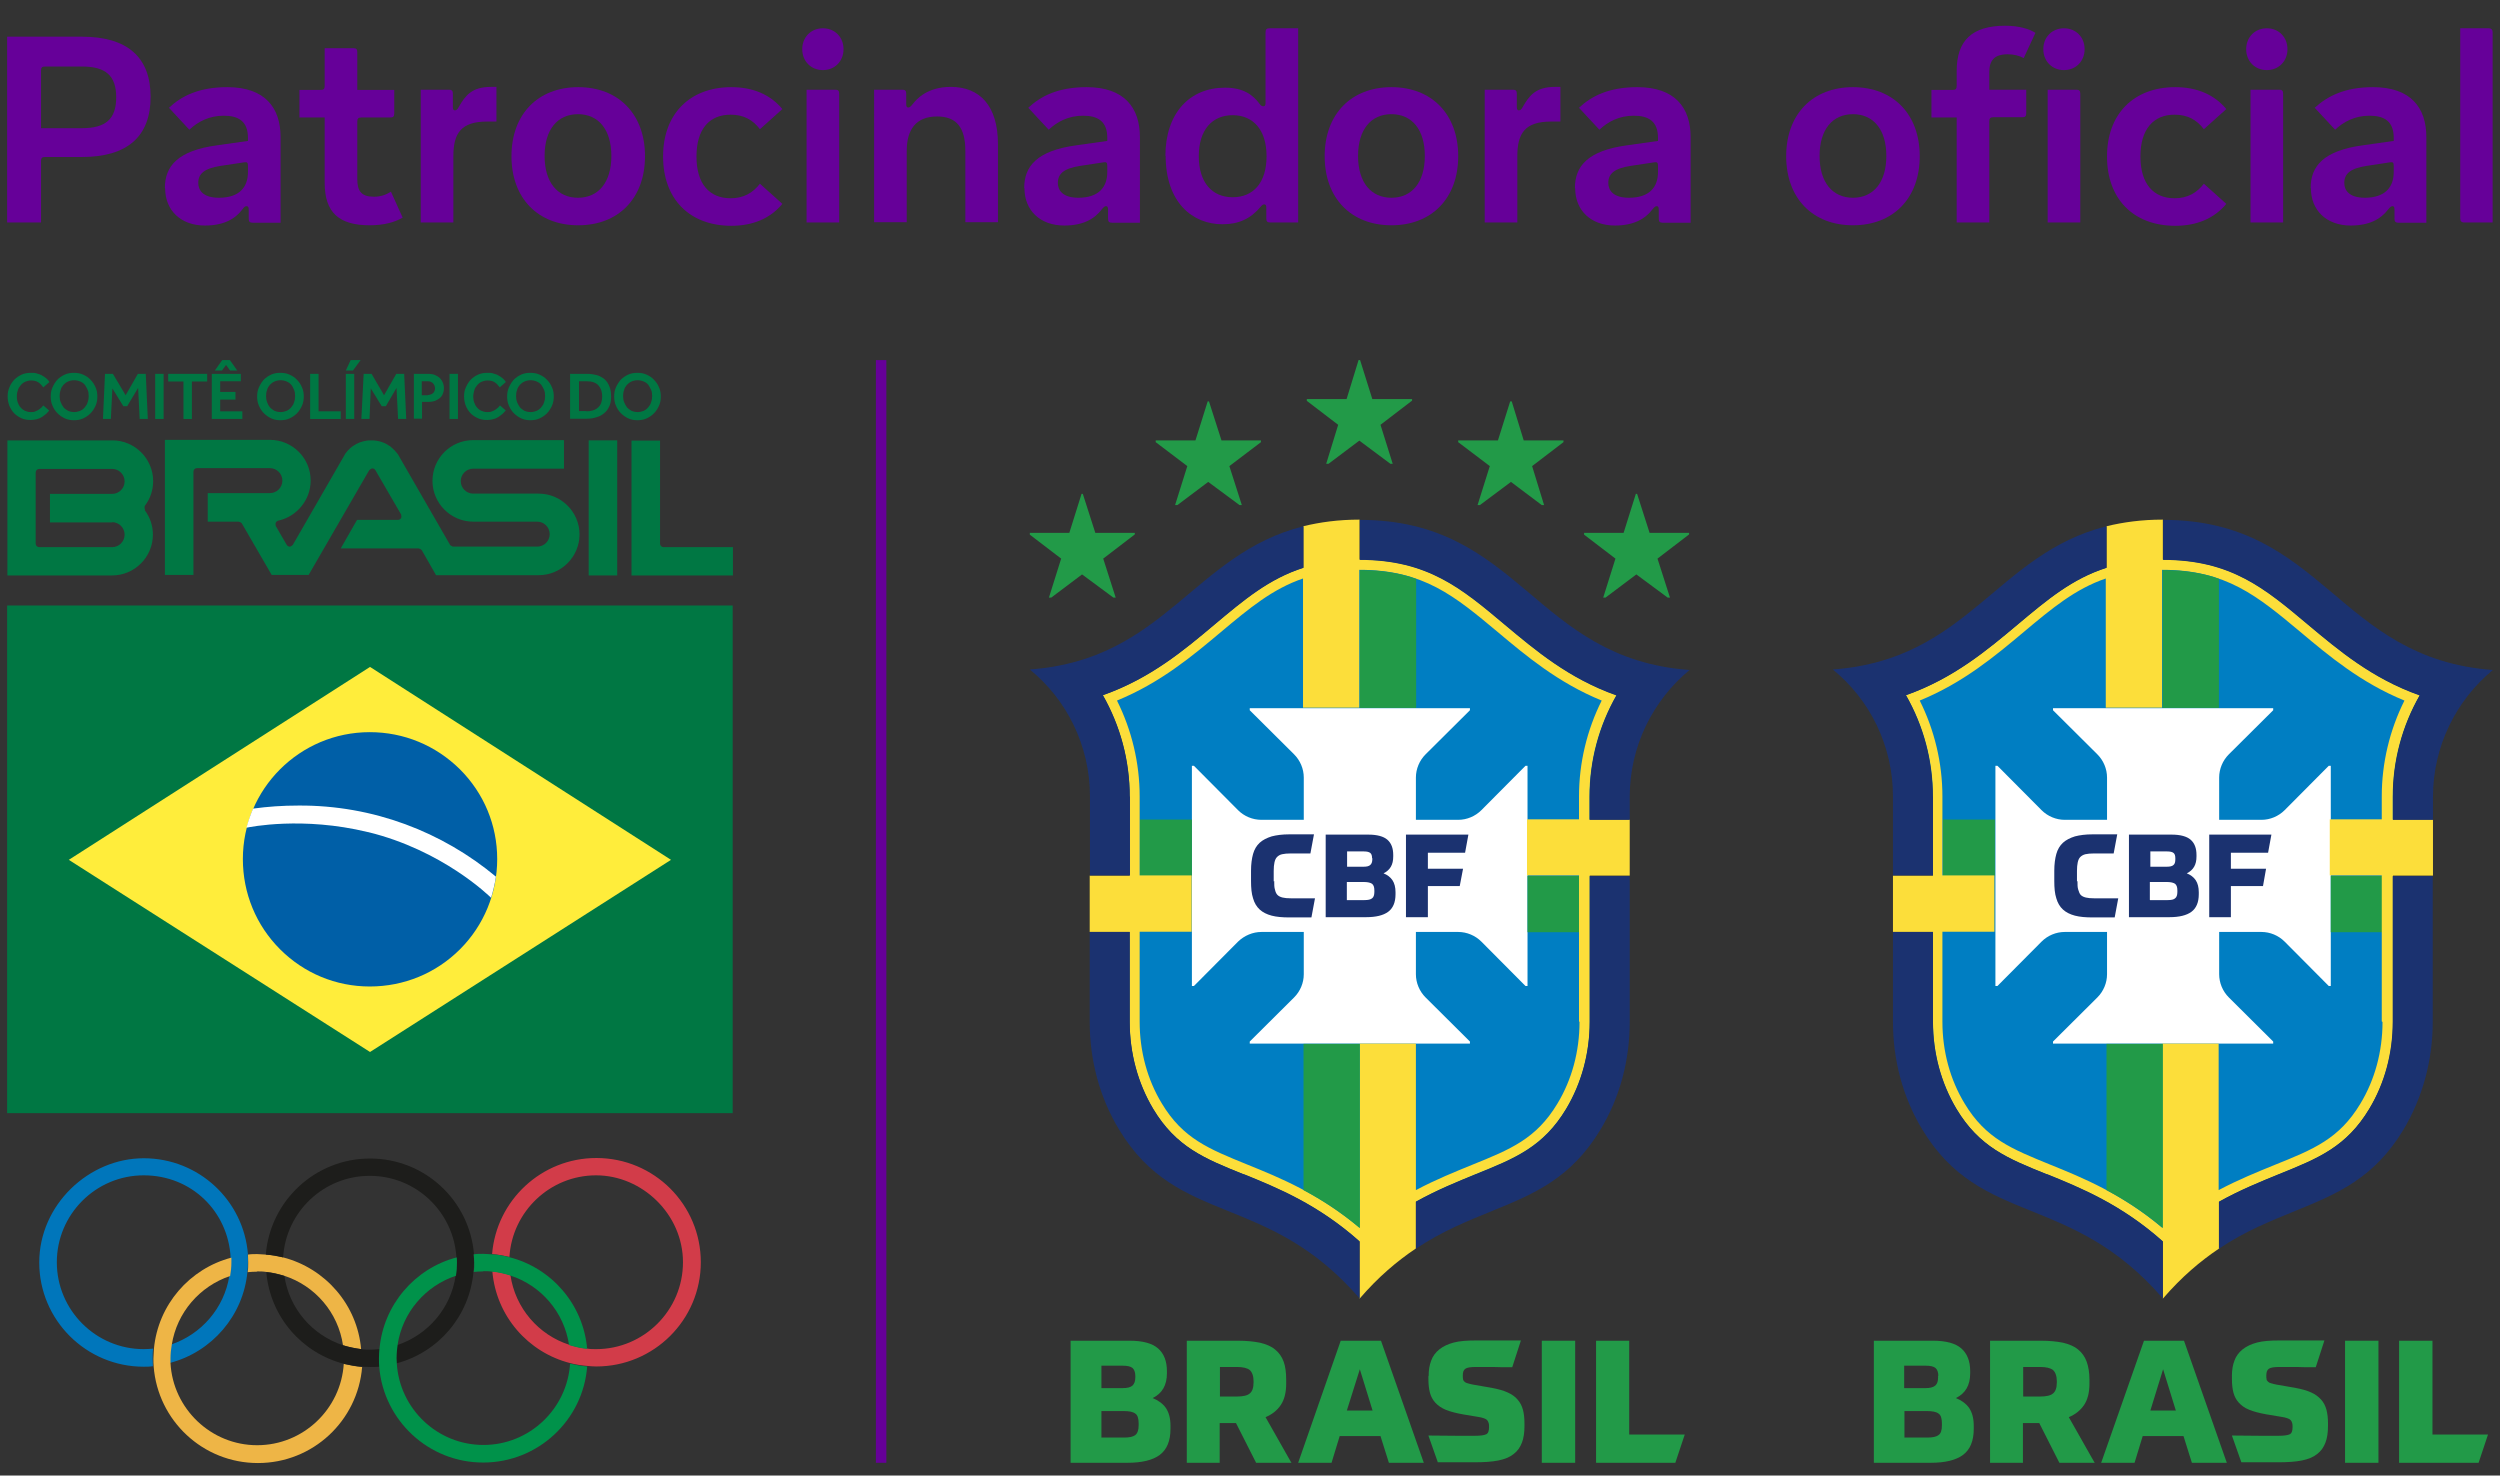 <?xml version="1.0" encoding="UTF-8"?>
<svg id="Camada_1" data-name="Camada 1" xmlns="http://www.w3.org/2000/svg" xmlns:xlink="http://www.w3.org/1999/xlink" viewBox="0 0 98.1 57.9">
  <rect x="0" y="0" width="98.1" height="57.9" fill="#333333" stroke="none"/>
  <defs>
    <style>
      .cls-1 {
        clip-path: url(#clippath);
      }

      .cls-2 {
        fill: none;
      }

      .cls-2, .cls-3, .cls-4, .cls-5, .cls-6, .cls-7, .cls-8, .cls-9, .cls-10, .cls-11, .cls-12, .cls-13, .cls-14, .cls-15, .cls-16, .cls-17 {
        stroke-width: 0px;
      }

      .cls-3 {
        fill: #00924a;
      }

      .cls-4 {
        fill: #1d1d1b;
      }

      .cls-5 {
        fill: #007ec2;
      }

      .cls-6 {
        fill: #fcde3a;
      }

      .cls-7 {
        fill: #1b3270;
      }

      .cls-8, .cls-17 {
        fill: #229a48;
      }

      .cls-9 {
        fill: #007743;
      }

      .cls-10 {
        fill: #005fa7;
      }

      .cls-11 {
        fill: #0076bb;
      }

      .cls-12 {
        fill: #609;
      }

      .cls-13 {
        fill: #eeb546;
      }

      .cls-14 {
        fill: #d23c49;
      }

      .cls-15 {
        fill: #ffed3b;
      }

      .cls-16 {
        fill: #fff;
      }

      .cls-17 {
        fill-rule: evenodd;
      }
    </style>
    <clipPath id="clippath">
      <rect class="cls-2" width="98.1" height="57.9"/>
    </clipPath>
  </defs>
  <g class="cls-1">
    <path class="cls-12" d="M.28,1.44h2.94c1.77,0,2.69.8,2.69,2.36s-.92,2.36-2.69,2.36h-1.45c-.12,0-.16.04-.16.16v2.41H.28V1.44ZM3.22,5.03c.93,0,1.34-.36,1.34-1.21s-.41-1.21-1.34-1.21h-1.45c-.12,0-.16.04-.16.16v2.26h1.61Z"/>
    <path class="cls-12" d="M6.47,7.38c0-.85.49-1.47,2.06-1.68l1.2-.17v-.12c0-.65-.37-.87-.95-.87s-1.02.24-1.35.55l-.8-.86c.49-.46,1.17-.81,2.29-.81,1.48,0,2.09.81,2.09,1.96v3.36h-1.09c-.12,0-.16-.04-.16-.16v-.36c0-.1-.03-.13-.09-.13-.05,0-.1.04-.16.13-.29.38-.74.63-1.47.63-.95,0-1.56-.6-1.56-1.46M8.59,7.76c.81,0,1.14-.42,1.14-1.01v-.23c0-.14-.03-.17-.15-.15l-.93.14c-.64.1-.87.31-.87.67,0,.27.17.58.81.58"/>
    <path class="cls-12" d="M12.74,7.17v-2.56h-.99v-1.08h.83c.12,0,.16-.04.16-.16v-1.48h1.12c.12,0,.16.04.16.16v1.48h1.45v.92c0,.12-.04.16-.16.16h-1.13c-.12,0-.16.04-.16.16v2.26c0,.47.16.69.66.69.24,0,.46-.07.66-.2l.46,1.02c-.31.18-.73.3-1.29.3-1.21,0-1.77-.5-1.77-1.67"/>
    <path class="cls-12" d="M16.52,3.52h1.09c.12,0,.16.04.16.16v.52c0,.1.03.13.08.13.05,0,.1-.03.15-.13.26-.45.51-.79,1.27-.79h.21v1.36h-.37c-1.02,0-1.32.46-1.32,1.36v2.6h-1.28V3.52Z"/>
    <path class="cls-12" d="M20.07,6.13c0-1.65,1.04-2.71,2.62-2.71s2.62,1.06,2.62,2.71-1.04,2.71-2.62,2.71-2.62-1.06-2.62-2.71M22.68,7.76c.8,0,1.31-.6,1.31-1.64s-.51-1.64-1.31-1.64-1.31.6-1.31,1.64.51,1.64,1.31,1.64"/>
    <path class="cls-12" d="M26.02,6.13c0-1.64,1.03-2.71,2.68-2.71.83,0,1.52.28,2,.86l-.88.79c-.28-.37-.64-.57-1.15-.57-.84,0-1.34.57-1.34,1.64s.5,1.64,1.34,1.64c.51,0,.87-.21,1.15-.57l.88.79c-.48.58-1.17.86-2,.86-1.66,0-2.68-1.07-2.68-2.71"/>
    <path class="cls-12" d="M32.29,1.11c.47,0,.81.35.81.82s-.34.82-.81.82-.81-.35-.81-.82.34-.82.81-.82M31.65,3.52h1.12c.12,0,.16.04.16.16v5.05h-1.28V3.52Z"/>
    <path class="cls-12" d="M34.31,3.52h1.09c.12,0,.16.04.16.16v.41c0,.1.03.13.08.13.05,0,.1-.04.17-.13.16-.21.58-.68,1.5-.68,1.13,0,1.85.73,1.85,2.25v3.06h-1.28v-2.8c0-.91-.34-1.35-1.11-1.35-.83,0-1.19.52-1.19,1.35v2.8h-1.28V3.52Z"/>
    <path class="cls-12" d="M40.19,7.38c0-.85.49-1.47,2.06-1.68l1.2-.17v-.12c0-.65-.37-.87-.95-.87s-1.02.24-1.35.55l-.8-.86c.49-.46,1.17-.81,2.29-.81,1.48,0,2.09.81,2.09,1.96v3.36h-1.09c-.12,0-.16-.04-.16-.16v-.36c0-.1-.03-.13-.08-.13-.05,0-.1.04-.17.13-.29.38-.74.63-1.47.63-.95,0-1.56-.6-1.56-1.46M42.31,7.76c.81,0,1.14-.42,1.14-1.01v-.23c0-.14-.03-.17-.15-.15l-.92.14c-.64.1-.87.31-.87.67,0,.27.17.58.81.58"/>
    <path class="cls-12" d="M45.73,6.13c0-1.68.94-2.69,2.34-2.69.73,0,1.1.29,1.36.64.05.07.09.09.14.09.06,0,.09-.03.09-.13V1.27c0-.12.04-.16.16-.16h1.12v7.62h-1.09c-.12,0-.16-.04-.16-.16v-.42c0-.1-.03-.13-.08-.13-.05,0-.08.02-.14.09-.39.47-.86.69-1.5.69-1.18,0-2.23-.86-2.23-2.69M48.37,7.74c.81,0,1.33-.57,1.33-1.61s-.53-1.61-1.33-1.61-1.33.57-1.33,1.61.53,1.61,1.33,1.61"/>
    <path class="cls-12" d="M51.98,6.13c0-1.65,1.04-2.71,2.62-2.71s2.62,1.06,2.62,2.71-1.04,2.71-2.62,2.71-2.62-1.06-2.62-2.71M54.6,7.76c.8,0,1.31-.6,1.31-1.64s-.51-1.64-1.31-1.64-1.31.6-1.31,1.64.51,1.64,1.31,1.64"/>
    <path class="cls-12" d="M58.27,3.52h1.09c.12,0,.16.04.16.16v.52c0,.1.03.13.08.13.05,0,.1-.03.15-.13.26-.45.51-.79,1.27-.79h.21v1.36h-.37c-1.02,0-1.32.46-1.32,1.36v2.6h-1.28V3.52Z"/>
    <path class="cls-12" d="M61.8,7.38c0-.85.49-1.47,2.06-1.68l1.2-.17v-.12c0-.65-.37-.87-.95-.87s-1.02.24-1.35.55l-.8-.86c.49-.46,1.17-.81,2.29-.81,1.48,0,2.09.81,2.09,1.96v3.36h-1.09c-.12,0-.16-.04-.16-.16v-.36c0-.1-.03-.13-.08-.13-.05,0-.1.04-.17.13-.29.38-.75.63-1.47.63-.95,0-1.56-.6-1.56-1.46M63.92,7.76c.81,0,1.14-.42,1.14-1.01v-.23c0-.14-.03-.17-.15-.15l-.93.14c-.64.1-.87.31-.87.67,0,.27.17.58.81.58"/>
    <path class="cls-12" d="M70.09,6.13c0-1.65,1.04-2.71,2.62-2.71s2.62,1.06,2.62,2.71-1.04,2.71-2.62,2.71-2.62-1.06-2.62-2.71M72.71,7.76c.8,0,1.31-.6,1.31-1.64s-.51-1.64-1.31-1.64-1.31.6-1.31,1.64.51,1.64,1.31,1.64"/>
    <path class="cls-12" d="M76.78,4.61h-.99v-1.08h.83c.12,0,.16-.04.16-.16v-.58c0-1.2.6-1.78,1.91-1.78.54,0,.95.13,1.18.28l-.46.99c-.18-.1-.39-.15-.63-.15-.53,0-.72.25-.72.7v.69h1.45v.92c0,.12-.04.16-.16.16h-1.13c-.12,0-.16.04-.16.16v3.97h-1.28v-4.13ZM80.99,1.11c.47,0,.81.35.81.82s-.34.82-.81.82-.81-.35-.81-.82.34-.82.81-.82M80.35,3.52h1.12c.12,0,.16.04.16.16v5.05h-1.28V3.52Z"/>
    <path class="cls-12" d="M82.68,6.13c0-1.64,1.03-2.71,2.68-2.71.83,0,1.52.28,2,.86l-.88.79c-.28-.37-.64-.57-1.15-.57-.83,0-1.34.57-1.34,1.64s.51,1.64,1.34,1.64c.51,0,.87-.21,1.15-.57l.88.79c-.48.58-1.17.86-2,.86-1.66,0-2.68-1.07-2.68-2.71"/>
    <path class="cls-12" d="M88.95,1.11c.47,0,.81.35.81.82s-.34.82-.81.82-.81-.35-.81-.82.34-.82.81-.82M88.31,3.52h1.12c.12,0,.16.04.16.16v5.05h-1.28V3.52Z"/>
    <path class="cls-12" d="M90.67,7.38c0-.85.49-1.47,2.06-1.68l1.2-.17v-.12c0-.65-.37-.87-.95-.87s-1.02.24-1.35.55l-.8-.86c.5-.46,1.18-.81,2.29-.81,1.48,0,2.09.81,2.09,1.96v3.36h-1.09c-.12,0-.16-.04-.16-.16v-.36c0-.1-.03-.13-.08-.13-.05,0-.1.04-.17.13-.29.38-.74.63-1.47.63-.95,0-1.56-.6-1.56-1.46M92.79,7.76c.81,0,1.14-.42,1.14-1.01v-.23c0-.14-.03-.17-.15-.15l-.92.14c-.64.1-.87.31-.87.67,0,.27.17.58.81.58"/>
    <path class="cls-12" d="M96.54,8.58V1.11h1.12c.1,0,.15.06.15.15v7.47h-1.12c-.1,0-.15-.06-.15-.15"/>
    <path class="cls-8" d="M73.53,52.61h2.32c.51,0,.88.1,1.11.3.23.2.35.5.35.89v.09c0,.47-.19.79-.56.97.22.09.4.22.52.39.12.18.18.41.18.7v.12c0,.47-.14.81-.42,1.02-.28.21-.71.31-1.27.31h-2.23v-4.79ZM76.06,53.99c0-.14-.04-.25-.11-.31-.07-.06-.2-.09-.37-.09h-.86v.88h.83c.18,0,.31-.03.39-.1s.11-.17.11-.32v-.07ZM74.73,56.41h.9c.21,0,.35-.03.44-.1.09-.06.13-.19.13-.37v-.09c0-.19-.04-.32-.13-.38-.09-.07-.24-.1-.46-.1h-.88v1.03Z"/>
    <path class="cls-8" d="M82.21,57.4h-1.4l-.79-1.56h-.64v1.56h-1.29v-4.79h2c.34,0,.63.03.87.08.24.06.44.14.59.27.15.12.26.28.33.47.07.19.11.43.11.71v.16c0,.34-.07.62-.21.83s-.34.37-.6.48l1.02,1.8ZM80.71,54.2c0-.21-.06-.36-.15-.44-.1-.08-.27-.12-.51-.12h-.66v1.16h.66c.25,0,.42-.04.51-.12.1-.08.15-.22.15-.44v-.05Z"/>
    <path class="cls-8" d="M85.67,56.35h-1.59l-.32,1.05h-1.31l1.68-4.79h1.57l1.68,4.79h-1.37l-.33-1.05ZM84.37,55.35h1.01l-.5-1.62-.5,1.62Z"/>
    <rect class="cls-8" x="92.02" y="52.61" width="1.31" height="4.79"/>
    <polygon class="cls-8" points="95.45 52.61 95.45 56.29 97.63 56.29 97.26 57.4 94.14 57.4 94.14 52.61 95.45 52.61"/>
    <path class="cls-8" d="M87.58,53.99c0-.22.03-.42.1-.6.06-.17.17-.32.32-.44s.34-.21.57-.27c.23-.06.52-.08.86-.08.12,0,1.57,0,1.78,0l-.34,1.05c-.37,0-.53,0-.77-.01-.25,0-.46,0-.65,0-.21,0-.35.02-.42.07-.07.05-.1.13-.1.26,0,.06,0,.11.01.15,0,.04.03.07.06.1.03.03.07.05.12.06.05.02.12.03.2.05l.75.13c.25.05.45.1.62.18.16.07.29.17.39.28.1.11.17.25.21.4.04.15.06.33.06.53v.11c0,.25-.03.47-.1.65-.07.18-.17.33-.33.45-.15.12-.35.2-.6.25-.25.05-.56.07-.93.07-.12,0-1.21,0-1.44,0l-.37-1.05c.35,0,.85.01,1.12.01h.7c.22,0,.37-.02.45-.06.08-.04.11-.14.11-.28,0-.07,0-.12-.02-.17-.01-.04-.03-.08-.06-.11-.03-.03-.07-.05-.13-.07s-.13-.04-.21-.05l-.6-.1c-.28-.05-.51-.11-.68-.18-.18-.07-.31-.17-.41-.28-.1-.11-.17-.24-.21-.39-.04-.15-.06-.33-.06-.54v-.11Z"/>
    <path class="cls-5" d="M84.87,48.72c-1.63-1.46-3.22-2.1-4.55-2.64-1.54-.62-2.65-1.07-3.55-2.57-.61-1.01-.93-2.19-.93-3.41v-8.84c0-1.22-.27-2.39-.79-3.48-.08-.17-.17-.33-.26-.5,1.87-.66,3.19-1.77,4.39-2.78,1.69-1.42,3.02-2.54,5.69-2.54s4.06,1.17,5.54,2.41l.15.13c1.21,1.01,2.52,2.12,4.39,2.78-.68,1.19-1.06,2.56-1.06,3.98v8.84c0,1.23-.32,2.41-.93,3.41-.86,1.43-1.83,1.87-3.47,2.54l-.08.03c-1.33.54-2.92,1.18-4.55,2.64"/>
    <path class="cls-16" d="M91.46,30.05v8.64h-.08l-1.73-1.74c-.24-.24-.57-.38-.91-.38h-1.66v1.66c0,.34.14.67.38.91l1.74,1.73v.08h-8.64v-.08l1.74-1.73c.24-.24.38-.57.38-.91v-1.66h-1.66c-.34,0-.67.14-.91.38l-1.73,1.74h-.08v-8.64h.08l1.73,1.74c.24.24.57.38.91.38h1.66v-1.66c0-.34-.14-.67-.38-.91l-1.74-1.73v-.08h8.64v.08l-1.74,1.73c-.24.24-.38.57-.38.91v1.66h1.66c.34,0,.67-.14.91-.38l1.73-1.74h.08Z"/>
    <path class="cls-7" d="M81.52,34.57c0,.14,0,.25.03.34s.05.16.1.21c.05.05.12.08.2.1.08.02.19.03.33.03h.4c.06,0,.14,0,.23,0,.09,0,.19,0,.31,0l-.14.75c-.1,0-.19,0-.26,0-.07,0-.14,0-.19,0h-.41c-.28,0-.51-.02-.7-.07-.19-.05-.35-.13-.47-.24-.12-.11-.21-.26-.26-.44-.06-.18-.08-.41-.08-.68v-.4c0-.26.03-.48.08-.66.05-.18.14-.33.26-.44.12-.11.28-.19.47-.25.19-.05.42-.08.69-.08h.41c.07,0,.15,0,.24,0,.09,0,.2,0,.32,0l-.14.75c-.15,0-.27,0-.37,0h-.41c-.13,0-.24.01-.33.03-.08.02-.15.06-.2.11-.05.05-.08.12-.1.21-.02.09-.03.2-.03.34v.41Z"/>
    <path class="cls-7" d="M83.56,32.75h1.65c.35,0,.6.07.75.2.16.14.23.34.23.6v.06c0,.32-.12.53-.38.66.15.06.27.15.35.27.08.12.12.28.12.47v.08c0,.32-.1.55-.29.69-.19.14-.48.21-.86.21h-1.59v-3.24ZM85.36,33.68c0-.1-.02-.17-.07-.21-.05-.04-.13-.06-.25-.06h-.66v.6h.65c.12,0,.21-.02.26-.07.05-.04.07-.12.07-.22v-.05ZM84.37,35.32h.69c.14,0,.24-.02.29-.07.06-.04.09-.13.09-.25v-.06c0-.13-.03-.21-.09-.26-.06-.04-.16-.07-.31-.07h-.68v.7Z"/>
    <polygon class="cls-7" points="89.13 32.75 89 33.46 87.54 33.46 87.54 34.09 88.92 34.09 88.8 34.77 87.54 34.77 87.54 35.99 86.69 35.99 86.69 32.75 89.13 32.75"/>
    <rect class="cls-8" x="76.24" y="32.16" width="2.04" height="2.21"/>
    <rect class="cls-8" x="91.46" y="34.37" width="2.04" height="2.21"/>
    <path class="cls-6" d="M95.46,32.16h-1.57v-.9c0-1.42.37-2.78,1.06-3.98-1.87-.66-3.19-1.77-4.39-2.78-1.69-1.42-3.02-2.54-5.69-2.54v-1.57c-.83,0-1.55.1-2.21.26v1.63c-1.35.43-2.33,1.25-3.48,2.22-1.21,1.01-2.53,2.12-4.39,2.78.69,1.2,1.06,2.56,1.06,3.98v3.1h-1.57v2.21h1.57v3.53c0,1.23.32,2.41.92,3.41.9,1.5,2.01,1.95,3.55,2.57,1.33.54,2.92,1.18,4.55,2.64v2.24c.74-.86,1.48-1.48,2.21-1.97v-1.84c.83-.46,1.63-.78,2.35-1.08,1.54-.62,2.65-1.07,3.55-2.57.61-1.01.92-2.19.92-3.41v-5.73h1.57v-2.2ZM93.49,40.1c0,1.16-.3,2.27-.87,3.21-.83,1.38-1.84,1.79-3.36,2.4-.66.27-1.41.57-2.2.99v-5.75h-2.21v7.23c-1.59-1.34-3.14-1.97-4.4-2.48-1.52-.62-2.53-1.02-3.36-2.4-.57-.94-.87-2.05-.87-3.21v-3.53h2.04v-2.21h-2.04v-3.1c0-1.31-.31-2.6-.89-3.76,1.71-.7,2.96-1.75,4.08-2.69,1.11-.93,2.02-1.69,3.22-2.1v5.07h2.21v-5.41c2.52,0,3.74,1.03,5.43,2.44,1.12.94,2.37,1.99,4.08,2.69-.58,1.16-.89,2.45-.89,3.76v.9h-2.04v2.2h2.04v5.73Z"/>
    <path class="cls-8" d="M87.07,22.71c-.63-.22-1.34-.34-2.21-.34h0v5.41h2.21v-5.07Z"/>
    <path class="cls-8" d="M82.66,46.7c.71.38,1.45.85,2.21,1.49v-7.23h-2.21v5.75Z"/>
    <path class="cls-7" d="M84.87,21.97c2.67,0,4,1.12,5.69,2.54,1.21,1.01,2.52,2.12,4.39,2.78-.68,1.2-1.05,2.56-1.05,3.98v.9h1.57v-.9c0-2,.92-3.8,2.35-4.98-3.05-.22-4.72-1.69-6.4-3.11-1.69-1.42-3.4-2.78-6.54-2.78h0v1.57h0"/>
    <path class="cls-7" d="M75.84,31.26c0-1.42-.37-2.78-1.05-3.98,1.87-.66,3.19-1.77,4.39-2.78,1.15-.96,2.13-1.79,3.48-2.22v-1.63c-4.32,1.08-5.44,5.24-10.74,5.62.72.59,1.31,1.33,1.72,2.18.41.85.64,1.8.64,2.8v3.1h1.57v-3.1Z"/>
    <path class="cls-7" d="M80.32,46.08c-1.54-.62-2.65-1.07-3.55-2.57-.6-1.01-.92-2.19-.92-3.41v-3.53h-1.57v3.53c0,1.48.38,2.95,1.15,4.22,2.31,3.83,5.82,2.44,9.44,6.63v-2.24c-1.63-1.45-3.22-2.1-4.55-2.64"/>
    <path class="cls-7" d="M93.89,40.1c0,1.23-.32,2.41-.92,3.41-.9,1.5-2.01,1.95-3.55,2.57-.72.29-1.51.61-2.35,1.08v1.84c1.04-.7,2.06-1.1,3.01-1.49,1.62-.66,3.08-1.27,4.23-3.18.76-1.27,1.15-2.74,1.15-4.22v-5.73h-1.57v5.73Z"/>
    <path class="cls-8" d="M42.01,52.61h2.32c.51,0,.88.1,1.11.3.23.2.35.5.35.89v.09c0,.47-.19.79-.56.97.22.09.4.22.52.39.12.18.18.41.18.7v.12c0,.47-.14.81-.42,1.02-.28.21-.71.31-1.27.31h-2.23v-4.79ZM44.55,53.99c0-.14-.04-.25-.11-.31-.07-.06-.2-.09-.37-.09h-.85v.88h.83c.18,0,.31-.03.39-.1.07-.07.11-.17.11-.32v-.07ZM43.21,56.41h.9c.21,0,.35-.03.44-.1.08-.06.13-.19.13-.37v-.09c0-.19-.04-.32-.13-.38-.09-.07-.24-.1-.45-.1h-.88v1.03Z"/>
    <path class="cls-8" d="M50.69,57.4h-1.4l-.79-1.56h-.64v1.56h-1.29v-4.79h2.01c.34,0,.63.03.87.08.24.06.44.14.59.27.15.12.26.28.33.47.07.19.1.43.1.71v.16c0,.34-.07.62-.21.83-.14.21-.34.37-.6.48l1.02,1.8ZM49.19,54.2c0-.21-.06-.36-.15-.44-.1-.08-.27-.12-.51-.12h-.66v1.16h.66c.25,0,.42-.04.51-.12.1-.08.15-.22.15-.44v-.05Z"/>
    <path class="cls-8" d="M54.16,56.35h-1.59l-.32,1.05h-1.31l1.67-4.79h1.58l1.68,4.79h-1.37l-.33-1.05ZM52.85,55.35h1.01l-.5-1.62-.51,1.62Z"/>
    <rect class="cls-8" x="60.5" y="52.61" width="1.31" height="4.79"/>
    <polygon class="cls-8" points="63.93 52.61 63.93 56.29 66.11 56.29 65.74 57.4 62.63 57.4 62.63 52.61 63.93 52.61"/>
    <path class="cls-8" d="M56.06,53.99c0-.22.03-.42.1-.6.06-.17.17-.32.32-.44s.34-.21.57-.27c.23-.06.52-.08.86-.08.12,0,1.57,0,1.77,0l-.34,1.05c-.37,0-.52,0-.77-.01-.25,0-.47,0-.65,0-.21,0-.35.02-.42.07-.07.05-.1.13-.1.26,0,.06,0,.11.01.15,0,.04.03.07.06.1.03.03.07.05.12.06.05.02.12.03.2.05l.75.13c.25.05.45.1.62.18.16.07.3.17.39.28.1.11.17.25.21.4.04.15.06.33.06.53v.11c0,.25-.03.47-.1.65-.07.18-.17.33-.33.45-.15.12-.35.2-.6.25-.25.05-.56.07-.93.07-.12,0-1.21,0-1.44,0l-.37-1.05c.35,0,.85.01,1.12.01h.7c.22,0,.37-.02.45-.06.08-.04.11-.14.11-.28,0-.07,0-.12-.02-.17-.01-.04-.03-.08-.06-.11-.03-.03-.07-.05-.13-.07-.06-.02-.13-.04-.21-.05l-.6-.1c-.28-.05-.51-.11-.68-.18-.17-.07-.31-.17-.41-.28-.1-.11-.17-.24-.21-.39-.04-.15-.06-.33-.06-.54v-.11Z"/>
    <polygon class="cls-17" points="54.65 18.2 54.17 16.67 55.41 15.72 55.41 15.66 53.85 15.66 53.37 14.13 53.31 14.13 52.84 15.66 51.28 15.66 51.28 15.73 52.51 16.67 52.04 18.2 52.13 18.2 53.34 17.29 54.56 18.2 54.65 18.2"/>
    <polygon class="cls-17" points="48.73 19.82 48.24 18.29 49.48 17.35 49.48 17.28 47.93 17.28 47.44 15.75 47.39 15.75 46.91 17.28 45.35 17.28 45.35 17.35 46.59 18.29 46.11 19.82 46.2 19.82 47.41 18.91 48.64 19.82 48.73 19.82"/>
    <polygon class="cls-17" points="57.98 19.82 58.46 18.29 57.22 17.35 57.22 17.28 58.78 17.28 59.26 15.75 59.32 15.75 59.79 17.28 61.35 17.28 61.35 17.35 60.12 18.29 60.59 19.82 60.5 19.82 59.29 18.91 58.07 19.82 57.98 19.82"/>
    <polygon class="cls-17" points="43.78 23.45 43.29 21.92 44.53 20.97 44.53 20.91 42.98 20.91 42.49 19.38 42.44 19.38 41.96 20.91 40.41 20.91 40.41 20.98 41.64 21.92 41.16 23.45 41.25 23.45 42.46 22.54 43.69 23.45 43.78 23.45"/>
    <polygon class="cls-17" points="65.53 23.45 65.04 21.92 66.28 20.97 66.28 20.91 64.73 20.91 64.24 19.38 64.19 19.38 63.71 20.91 62.16 20.91 62.16 20.98 63.39 21.92 62.91 23.45 63 23.45 64.21 22.54 65.44 23.45 65.53 23.45"/>
    <path class="cls-5" d="M53.35,48.72c-1.63-1.46-3.22-2.1-4.55-2.64-1.54-.62-2.65-1.07-3.55-2.57-.6-1.01-.92-2.19-.92-3.41v-8.84c0-1.22-.27-2.39-.79-3.48-.08-.17-.17-.33-.26-.5,1.87-.66,3.19-1.77,4.39-2.78,1.69-1.42,3.02-2.54,5.69-2.54s4.06,1.17,5.54,2.41l.15.13c1.21,1.01,2.52,2.12,4.39,2.78-.68,1.19-1.06,2.56-1.06,3.98v8.84c0,1.23-.32,2.41-.92,3.41-.86,1.43-1.83,1.87-3.48,2.54l-.08.03c-1.33.54-2.92,1.18-4.55,2.64"/>
    <path class="cls-16" d="M59.94,30.05v8.64h-.08l-1.73-1.74c-.24-.24-.57-.38-.91-.38h-1.66v1.66c0,.34.14.67.38.91l1.74,1.73v.08h-8.64v-.08l1.74-1.73c.24-.24.38-.57.38-.91v-1.66h-1.66c-.34,0-.67.14-.92.38l-1.73,1.74h-.08v-8.64h.08l1.73,1.74c.24.24.57.38.92.38h1.66v-1.66c0-.34-.14-.67-.38-.91l-1.74-1.73v-.08h8.64v.08l-1.74,1.73c-.24.24-.38.57-.38.91v1.66h1.66c.34,0,.67-.14.91-.38l1.73-1.74h.08Z"/>
    <path class="cls-7" d="M50,34.57c0,.14,0,.25.03.34.02.09.05.16.1.21.05.05.12.08.2.1.08.02.19.03.33.03h.4c.07,0,.14,0,.23,0,.09,0,.19,0,.31,0l-.14.75c-.1,0-.19,0-.26,0-.07,0-.14,0-.19,0h-.41c-.28,0-.51-.02-.7-.07-.19-.05-.35-.13-.47-.24-.12-.11-.21-.26-.26-.44-.06-.18-.08-.41-.08-.68v-.4c0-.26.03-.48.08-.66.05-.18.14-.33.26-.44.12-.11.28-.19.47-.25.19-.05.42-.08.69-.08h.41c.07,0,.15,0,.24,0,.09,0,.2,0,.32,0l-.14.75c-.14,0-.27,0-.37,0h-.41c-.13,0-.24.01-.33.03-.09.02-.15.06-.2.11-.05.05-.08.12-.1.21-.02.09-.03.2-.03.34v.41Z"/>
    <path class="cls-7" d="M52.04,32.75h1.65c.35,0,.6.07.75.2.16.14.23.34.23.6v.06c0,.32-.12.53-.38.66.15.06.27.15.35.27.08.12.12.28.12.47v.08c0,.32-.1.55-.29.69-.19.14-.48.21-.86.21h-1.59v-3.24ZM53.84,33.68c0-.1-.02-.17-.07-.21-.05-.04-.13-.06-.25-.06h-.66v.6h.65c.12,0,.21-.02.26-.07.05-.04.08-.12.08-.22v-.05ZM52.85,35.32h.69c.14,0,.24-.02.3-.07.06-.04.09-.13.09-.25v-.06c0-.13-.03-.21-.09-.26-.06-.04-.16-.07-.31-.07h-.68v.7Z"/>
    <polygon class="cls-7" points="57.62 32.75 57.49 33.46 56.03 33.46 56.03 34.09 57.41 34.09 57.28 34.77 56.03 34.77 56.03 35.99 55.17 35.99 55.17 32.75 57.62 32.75"/>
    <rect class="cls-8" x="44.73" y="32.16" width="2.04" height="2.21"/>
    <rect class="cls-8" x="59.94" y="34.37" width="2.04" height="2.21"/>
    <path class="cls-6" d="M63.94,32.16h-1.57v-.9c0-1.42.37-2.78,1.06-3.98-1.87-.66-3.19-1.77-4.39-2.78-1.69-1.42-3.02-2.54-5.69-2.54v-1.57c-.83,0-1.55.1-2.21.26v1.63c-1.35.43-2.33,1.25-3.48,2.22-1.2,1.01-2.52,2.12-4.39,2.78.69,1.2,1.06,2.56,1.06,3.98v3.1h-1.57v2.21h1.57v3.53c0,1.23.32,2.41.92,3.41.9,1.5,2.01,1.95,3.55,2.57,1.33.54,2.92,1.18,4.55,2.64v2.24c.74-.86,1.48-1.48,2.21-1.97v-1.84c.83-.46,1.63-.78,2.35-1.08,1.54-.62,2.65-1.07,3.55-2.57.6-1.01.92-2.19.92-3.41v-5.73h1.57v-2.2ZM61.98,40.1c0,1.16-.3,2.27-.87,3.21-.83,1.38-1.84,1.79-3.35,2.4-.66.27-1.41.57-2.2.99v-5.75h-2.21v7.23c-1.59-1.34-3.14-1.97-4.4-2.48-1.52-.62-2.53-1.02-3.36-2.4-.57-.94-.87-2.05-.87-3.21v-3.53h2.04v-2.21h-2.04v-3.1c0-1.31-.31-2.6-.89-3.76,1.71-.7,2.96-1.75,4.08-2.69,1.11-.93,2.02-1.69,3.22-2.1v5.07h2.21v-5.41c2.52,0,3.74,1.03,5.43,2.44,1.12.94,2.37,1.99,4.08,2.69-.58,1.16-.89,2.45-.89,3.76v.9h-2.04v2.2h2.04v5.73Z"/>
    <path class="cls-8" d="M55.56,22.71c-.63-.22-1.34-.34-2.2-.34h0v5.41h2.21v-5.07Z"/>
    <path class="cls-8" d="M51.15,46.7c.71.38,1.45.85,2.21,1.49v-7.23h-2.21v5.75Z"/>
    <path class="cls-7" d="M53.35,21.97c2.67,0,4,1.12,5.69,2.54,1.21,1.01,2.52,2.12,4.39,2.78-.68,1.2-1.05,2.56-1.05,3.98v.9h1.57v-.9c0-2,.92-3.8,2.35-4.98-3.05-.22-4.72-1.69-6.4-3.11-1.69-1.42-3.4-2.78-6.54-2.78h0v1.57h0"/>
    <path class="cls-7" d="M44.33,31.26c0-1.42-.37-2.78-1.05-3.98,1.87-.66,3.19-1.77,4.39-2.78,1.15-.96,2.13-1.79,3.48-2.22v-1.63c-4.32,1.08-5.44,5.24-10.74,5.62.72.59,1.31,1.33,1.72,2.18.41.85.64,1.8.64,2.8v3.1h1.57v-3.1Z"/>
    <path class="cls-7" d="M48.8,46.08c-1.54-.62-2.65-1.07-3.55-2.57-.6-1.01-.92-2.19-.92-3.41v-3.53h-1.57v3.53c0,1.48.38,2.95,1.15,4.22,2.31,3.83,5.82,2.44,9.44,6.63v-2.24c-1.63-1.45-3.22-2.1-4.55-2.64"/>
    <path class="cls-7" d="M62.38,40.1c0,1.23-.32,2.41-.92,3.41-.9,1.5-2.01,1.95-3.55,2.57-.72.29-1.51.61-2.35,1.08v1.84c1.04-.7,2.06-1.1,3.01-1.49,1.62-.66,3.08-1.27,4.23-3.18.77-1.27,1.15-2.74,1.15-4.22v-5.73h-1.57v5.73Z"/>
    <rect class="cls-9" x="23.1" y="17.28" width="1.12" height="5.3"/>
    <path class="cls-9" d="M5.69,20.01s-.04-.12,0-.17c.21-.28.32-.61.32-.96,0-.88-.72-1.6-1.6-1.6H.29v5.3h4.11c.88,0,1.6-.72,1.6-1.6,0-.35-.11-.68-.32-.96M4.4,20.49c.27,0,.49.22.49.49s-.22.49-.49.49H1.54c-.08,0-.14-.06-.14-.14v-2.79c0-.08.06-.14.14-.14h2.86c.27,0,.49.22.49.49s-.22.49-.49.49H1.96v1.12h2.44Z"/>
    <path class="cls-9" d="M24.78,17.28v5.3h3.98v-1.11h-2.72c-.08,0-.14-.06-.14-.14v-4.04h-1.12Z"/>
    <path class="cls-9" d="M21.08,19.37h-2.51c-.27,0-.49-.22-.49-.49s.22-.49.49-.49h3.56v-1.12h-3.56c-.89,0-1.6.72-1.6,1.6s.72,1.6,1.6,1.6h2.51c.27,0,.49.22.49.49s-.22.49-.49.49h-3.3s-.1-.03-.12-.07l-2.01-3.49s-.03-.05-.04-.07c0,0,0-.01-.02-.02,0-.01-.02-.03-.03-.04,0,0-.01-.02-.02-.02,0-.01-.02-.02-.03-.04,0,0-.01-.02-.02-.02-.01-.01-.02-.02-.03-.03,0,0-.02-.02-.02-.02-.01,0-.02-.02-.03-.03,0,0-.02-.01-.02-.02-.01-.01-.03-.02-.04-.03,0,0-.01-.01-.02-.02-.02-.02-.04-.03-.06-.04-.2-.14-.44-.21-.7-.21-.06,0-.12,0-.18.01-.19.03-.36.09-.52.2-.02.01-.04.03-.06.04,0,0-.01.01-.02.02-.01,0-.03.02-.04.03,0,0-.01.01-.02.02-.01,0-.02.02-.03.03,0,0-.02.02-.02.02-.01.01-.02.02-.03.03,0,0-.01.01-.02.02-.01.01-.02.02-.03.04,0,0-.01.02-.02.02-.01.01-.02.03-.03.04,0,0-.01.01-.01.02-.01.02-.03.05-.04.07l-2.01,3.49s-.07.07-.12.07-.1-.03-.12-.07l-.43-.74s-.02-.09,0-.13c.02-.04.06-.07.1-.08.73-.16,1.27-.82,1.27-1.57,0-.89-.72-1.6-1.6-1.6h-4.12v5.3h1.12v-4.05c0-.08.06-.14.14-.14h2.86c.27,0,.49.22.49.49s-.22.49-.49.49h-2.44v1.12h1.22s.1.03.12.07l1.17,2.02h1.45l2.36-4.08.02-.03s.07-.07.12-.07.1.03.12.07l1.01,1.74s.02.1,0,.14c-.03.04-.07.07-.12.07h-1.61l-.64,1.12h3.06s.1.03.12.07l.56.98h4.03c.88,0,1.6-.72,1.6-1.6s-.72-1.6-1.6-1.6"/>
    <rect class="cls-9" x=".28" y="23.76" width="28.47" height="19.92"/>
    <polygon class="cls-15" points="2.7 33.74 14.52 26.17 26.33 33.74 14.52 41.28 2.7 33.74"/>
    <path class="cls-10" d="M14.51,38.71c-1.33,0-2.58-.52-3.52-1.46-.94-.94-1.46-2.2-1.46-3.54,0-2.75,2.23-4.98,4.98-4.98,1.34,0,2.59.52,3.54,1.46.94.94,1.46,2.19,1.46,3.52s-.52,2.6-1.46,3.54c-.94.94-2.2,1.46-3.54,1.46"/>
    <path class="cls-16" d="M14.44,32.65c2.91.71,4.74,2.49,4.83,2.58.08-.27.15-.55.19-.83-2.1-1.75-4.81-2.81-7.75-2.79-.62,0-1.2.04-1.78.12-.1.24-.19.49-.26.75.14-.03,2.21-.45,4.76.17"/>
    <path class="cls-14" d="M23.4,45.44c-2.15,0-3.92,1.66-4.09,3.77.24.02.46.06.68.11.11-1.78,1.59-3.2,3.4-3.2s3.41,1.53,3.41,3.41-1.53,3.41-3.41,3.41c-.12,0-.23,0-.34-.02-.25-.02-.48-.08-.71-.15-1.21-.39-2.12-1.44-2.31-2.73-.23-.07-.47-.13-.71-.15.15,1.75,1.4,3.18,3.06,3.6.22.06.45.09.68.11.11.01.23.02.34.02,2.26,0,4.1-1.83,4.1-4.09s-1.83-4.09-4.1-4.09"/>
    <path class="cls-11" d="M9.73,49.23c-.16-2.12-1.93-3.78-4.09-3.78s-4.1,1.83-4.1,4.09,1.84,4.09,4.1,4.09c.12,0,.24,0,.36-.02,0-.1-.01-.2-.01-.31,0-.13,0-.25.02-.38-.12.01-.24.02-.37.02-1.88,0-3.41-1.53-3.41-3.41s1.53-3.41,3.41-3.41,3.31,1.42,3.41,3.22c0,.06,0,.13,0,.19,0,.18-.02.36-.05.53-.2,1.27-1.1,2.3-2.29,2.7-.03.18-.05.35-.05.53,0,.07,0,.13.01.19,1.64-.43,2.88-1.85,3.04-3.58.01-.12.02-.25.02-.38,0-.1,0-.21-.01-.31"/>
    <path class="cls-13" d="M10.09,49.89c.12,0,.23,0,.35.02.24.02.48.08.71.15,1.21.39,2.12,1.44,2.31,2.73.23.07.47.12.71.15-.15-1.74-1.4-3.17-3.06-3.6-.22-.06-.45-.1-.68-.11-.11,0-.23-.02-.34-.02-.12,0-.24,0-.36.02,0,.1.01.21.01.31,0,.13,0,.25-.02.38.12-.01.24-.02.37-.02"/>
    <path class="cls-13" d="M13.49,53.51c-.11,1.78-1.59,3.2-3.4,3.2s-3.3-1.43-3.4-3.22c0-.06,0-.13,0-.19,0-.18.02-.36.05-.53.2-1.27,1.1-2.3,2.29-2.7.03-.17.05-.35.05-.53,0-.07,0-.13,0-.19-1.64.43-2.88,1.85-3.04,3.58,0,.12-.02.25-.02.38,0,.11,0,.21.01.31.16,2.12,1.93,3.79,4.09,3.79s3.92-1.66,4.09-3.77c-.23-.02-.46-.06-.68-.11"/>
    <path class="cls-4" d="M14.52,52.96c-.12,0-.23,0-.34-.02-.24-.03-.48-.08-.71-.15-1.21-.39-2.12-1.44-2.31-2.72-.23-.07-.47-.13-.71-.15.15,1.75,1.4,3.18,3.06,3.6.22.05.45.09.68.11.11,0,.23.01.34.01.12,0,.25,0,.37-.01,0-.11-.02-.22-.02-.33,0-.12,0-.24.02-.36-.12.01-.25.02-.37.02"/>
    <path class="cls-4" d="M18.6,49.22c-.17-2.11-1.93-3.76-4.08-3.76s-3.92,1.66-4.09,3.77c.23.02.46.06.68.11.11-1.79,1.59-3.2,3.4-3.2s3.29,1.41,3.4,3.2c0,.07.01.14.01.21,0,.17-.02.35-.04.51-.19,1.28-1.09,2.32-2.29,2.72-.03.17-.04.34-.04.51,0,.07,0,.14,0,.21,1.65-.43,2.88-1.86,3.03-3.6.01-.12.02-.24.02-.36s0-.22-.02-.33"/>
    <path class="cls-3" d="M18.97,49.88c.11,0,.23,0,.34.02.25.02.48.08.71.15,1.21.39,2.12,1.44,2.31,2.73.23.07.47.13.71.15-.15-1.75-1.4-3.18-3.06-3.6-.22-.06-.45-.1-.68-.11-.11,0-.23-.02-.34-.02-.12,0-.25,0-.37.02,0,.11.02.22.02.33,0,.12,0,.24-.02.36.12-.01.25-.02.37-.02"/>
    <path class="cls-3" d="M22.37,53.5c-.11,1.78-1.59,3.2-3.4,3.2s-3.29-1.42-3.4-3.2c0-.07-.01-.14-.01-.21,0-.18.02-.35.04-.51.19-1.28,1.09-2.32,2.29-2.72.03-.17.04-.34.04-.51,0-.07,0-.14-.01-.21-1.64.43-2.88,1.86-3.03,3.6-.01.12-.02.24-.02.36,0,.11,0,.22.01.33.17,2.1,1.93,3.76,4.08,3.76s3.92-1.66,4.08-3.77c-.23-.02-.46-.06-.68-.11"/>
    <path class="cls-9" d="M1.92,16.12s-.06.08-.11.12c-.05.04-.1.08-.16.12-.06.04-.13.07-.21.09-.08.02-.16.03-.24.03-.13,0-.25-.02-.36-.07-.11-.05-.2-.11-.28-.19-.08-.08-.14-.18-.19-.29-.04-.11-.07-.23-.07-.37s.02-.25.07-.36c.04-.11.11-.21.19-.3.08-.08.18-.15.29-.2.11-.05.23-.07.37-.07.09,0,.17,0,.24.03.07.02.14.04.2.08.06.03.11.07.16.11s.09.09.12.14l-.24.21c-.06-.08-.12-.15-.2-.2-.08-.05-.17-.07-.28-.07-.09,0-.16.02-.23.05-.07.03-.13.08-.18.14-.05.06-.09.12-.11.2-.03.08-.04.16-.04.24s.01.16.04.24c.03.08.06.14.11.19.05.06.11.1.17.13.07.03.14.05.22.05.08,0,.14,0,.19-.03.05-.02.1-.04.14-.07.04-.03.07-.06.1-.08.02-.03.05-.05.07-.08l.23.2Z"/>
    <path class="cls-9" d="M2.91,16.49c-.13,0-.25-.02-.36-.07-.11-.05-.21-.12-.29-.2-.08-.08-.15-.18-.2-.3-.05-.11-.07-.23-.07-.36s.02-.25.07-.36c.05-.11.11-.21.19-.3.08-.08.18-.15.29-.2.11-.05.23-.07.36-.07s.25.02.36.07c.11.05.21.11.29.2.08.08.15.18.2.3.05.11.07.23.07.36s-.02.25-.07.36c-.05.11-.11.21-.2.3-.08.08-.18.15-.29.2-.11.05-.23.07-.36.07M2.91,16.17c.09,0,.16-.02.24-.05.07-.03.13-.08.18-.14.05-.06.09-.12.11-.2.03-.08.04-.15.04-.24s-.01-.17-.04-.24c-.03-.07-.07-.14-.11-.2-.05-.06-.11-.1-.18-.13-.07-.03-.15-.05-.24-.05s-.17.02-.24.05-.13.08-.18.13c-.05.06-.09.12-.11.2-.03.08-.04.16-.04.24s.01.16.04.24c.03.08.07.14.11.2.05.06.11.1.18.14.07.03.15.05.24.05"/>
    <polygon class="cls-9" points="4.12 14.67 4.43 14.67 4.93 15.51 5.41 14.67 5.72 14.67 5.8 16.44 5.48 16.44 5.42 15.22 4.99 15.94 4.84 15.94 4.41 15.24 4.35 16.44 4.04 16.44 4.12 14.67"/>
    <rect class="cls-9" x="6.09" y="14.67" width=".33" height="1.77"/>
    <polygon class="cls-9" points="7.2 14.97 6.6 14.97 6.6 14.67 8.13 14.67 8.13 14.97 7.53 14.97 7.53 16.44 7.2 16.44 7.2 14.97"/>
    <path class="cls-9" d="M8.31,14.67h1.14v.29h-.81v.42h.6v.3h-.6v.46h.87v.3h-1.2v-1.77ZM8.73,14.13h.29l.29.41h-.28l-.16-.22-.16.22h-.28l.29-.41Z"/>
    <path class="cls-9" d="M11.01,16.49c-.13,0-.25-.02-.36-.07-.11-.05-.21-.12-.29-.2-.08-.08-.15-.18-.2-.3-.05-.11-.07-.23-.07-.36s.02-.25.07-.36c.05-.11.11-.21.19-.3.08-.08.18-.15.29-.2.11-.05.23-.07.36-.07s.25.02.36.07c.11.05.21.11.29.2.08.08.15.18.2.3.05.11.07.23.07.36s-.02.25-.07.36c-.05.11-.11.21-.2.3-.08.08-.18.15-.29.2-.11.05-.23.07-.36.07M11.01,16.17c.09,0,.16-.02.24-.05.07-.03.13-.08.18-.14.05-.06.09-.12.11-.2.03-.08.04-.15.04-.24s-.01-.17-.04-.24c-.03-.07-.06-.14-.11-.2-.05-.06-.11-.1-.18-.13-.07-.03-.15-.05-.24-.05s-.17.02-.24.05c-.07.03-.13.08-.18.13-.05.06-.09.12-.11.2-.03.08-.04.16-.04.24s.01.16.04.24c.03.08.06.14.11.2.05.06.11.1.18.14.07.03.15.05.24.05"/>
    <polygon class="cls-9" points="12.17 14.67 12.5 14.67 12.5 16.14 13.37 16.14 13.37 16.44 12.17 16.44 12.17 14.67"/>
    <path class="cls-9" d="M13.76,14.13h.39l-.3.41h-.28l.19-.41ZM13.57,14.67h.33v1.77h-.33v-1.77Z"/>
    <polygon class="cls-9" points="14.27 14.67 14.58 14.67 15.07 15.51 15.55 14.67 15.86 14.67 15.94 16.44 15.62 16.44 15.56 15.22 15.14 15.94 14.98 15.94 14.55 15.24 14.5 16.44 14.18 16.44 14.27 14.67"/>
    <path class="cls-9" d="M16.23,14.67h.57c.12,0,.23.02.3.06.08.04.14.08.19.14.05.06.08.12.1.18.02.06.03.12.03.17,0,.1-.02.18-.05.25-.03.07-.08.13-.14.17-.06.04-.12.08-.19.1-.07.02-.14.03-.21.03h-.27v.66h-.32v-1.77ZM16.79,15.5c.08,0,.15-.03.2-.07.05-.05.08-.11.08-.19,0-.08-.03-.15-.08-.2-.05-.05-.12-.08-.2-.08h-.24v.55h.24Z"/>
    <rect class="cls-9" x="17.64" y="14.67" width=".33" height="1.77"/>
    <path class="cls-9" d="M19.83,16.12s-.06.08-.11.12c-.05.04-.1.08-.16.12-.06.04-.13.07-.21.09-.08.02-.16.03-.24.03-.13,0-.25-.02-.36-.07-.11-.05-.2-.11-.28-.19-.08-.08-.14-.18-.19-.29-.04-.11-.07-.23-.07-.37s.02-.25.07-.36c.05-.11.11-.21.19-.3.08-.08.18-.15.29-.2.11-.05.23-.07.37-.07.09,0,.17,0,.24.03.07.02.14.04.2.08.06.03.11.07.16.11s.09.09.12.14l-.24.21c-.06-.08-.12-.15-.2-.2-.07-.05-.17-.07-.28-.07-.09,0-.16.02-.23.05-.07.03-.13.08-.18.14-.05.06-.09.12-.11.2-.02.08-.04.16-.04.24s.01.16.04.24c.03.08.06.14.11.19.05.06.1.1.17.13.07.03.14.05.22.05.08,0,.14,0,.2-.03.05-.02.1-.04.14-.07.04-.03.07-.06.1-.08.02-.03.05-.05.07-.08l.23.2Z"/>
    <path class="cls-9" d="M20.82,16.49c-.13,0-.25-.02-.36-.07-.11-.05-.21-.12-.29-.2-.08-.08-.15-.18-.2-.3-.05-.11-.07-.23-.07-.36s.02-.25.07-.36c.05-.11.11-.21.19-.3.08-.08.18-.15.29-.2.11-.05.23-.07.36-.07s.25.02.36.07c.11.05.21.11.29.2.08.08.15.18.2.3.05.11.07.23.07.36s-.02.25-.07.36c-.05.11-.11.21-.2.3-.08.08-.18.15-.29.2-.11.05-.23.07-.36.07M20.82,16.17c.09,0,.17-.02.24-.05.07-.03.13-.08.18-.14.05-.06.09-.12.11-.2.03-.08.04-.15.04-.24s-.01-.17-.04-.24c-.03-.07-.07-.14-.11-.2-.05-.06-.11-.1-.18-.13-.07-.03-.15-.05-.24-.05s-.17.02-.24.05-.13.08-.18.13c-.05.06-.09.12-.11.2-.03.08-.04.16-.04.24s.01.16.04.24c.03.08.07.14.11.2.05.06.11.1.18.14.07.03.15.05.24.05"/>
    <path class="cls-9" d="M22.38,14.67h.66c.14,0,.26.02.38.05.11.03.21.09.3.16.08.07.15.17.19.28.05.11.07.25.07.4,0,.15-.02.27-.07.38-.05.11-.11.2-.2.27-.08.07-.18.13-.3.16-.11.04-.24.06-.38.06h-.66v-1.77ZM23.01,16.14c.2,0,.35-.05.46-.15.11-.1.16-.24.16-.43s-.05-.33-.15-.44c-.1-.11-.26-.16-.47-.16h-.29v1.17h.29Z"/>
    <path class="cls-9" d="M25.02,16.49c-.13,0-.25-.02-.36-.07-.11-.05-.21-.12-.29-.2-.08-.08-.15-.18-.2-.3-.05-.11-.07-.23-.07-.36s.02-.25.07-.36c.05-.11.11-.21.19-.3.08-.08.18-.15.29-.2.11-.05.23-.07.36-.07s.25.02.36.07c.11.05.21.11.29.2.08.08.15.18.2.3.05.11.07.23.07.36s-.02.25-.07.36c-.05.11-.11.21-.2.3-.08.08-.18.15-.29.2-.11.05-.23.07-.36.07M25.02,16.17c.09,0,.17-.02.24-.05.07-.03.13-.08.18-.14.05-.06.09-.12.11-.2.03-.08.04-.15.04-.24s-.01-.17-.04-.24c-.03-.07-.07-.14-.11-.2-.05-.06-.11-.1-.18-.13-.07-.03-.15-.05-.24-.05s-.17.02-.24.05-.13.08-.18.13c-.05.06-.09.12-.11.2-.03.08-.04.16-.04.24s.01.16.04.24c.03.08.07.14.11.2.05.06.11.1.18.14.07.03.15.05.24.05"/>
    <rect class="cls-12" x="34.37" y="14.13" width=".41" height="43.27"/>
  </g>
</svg>